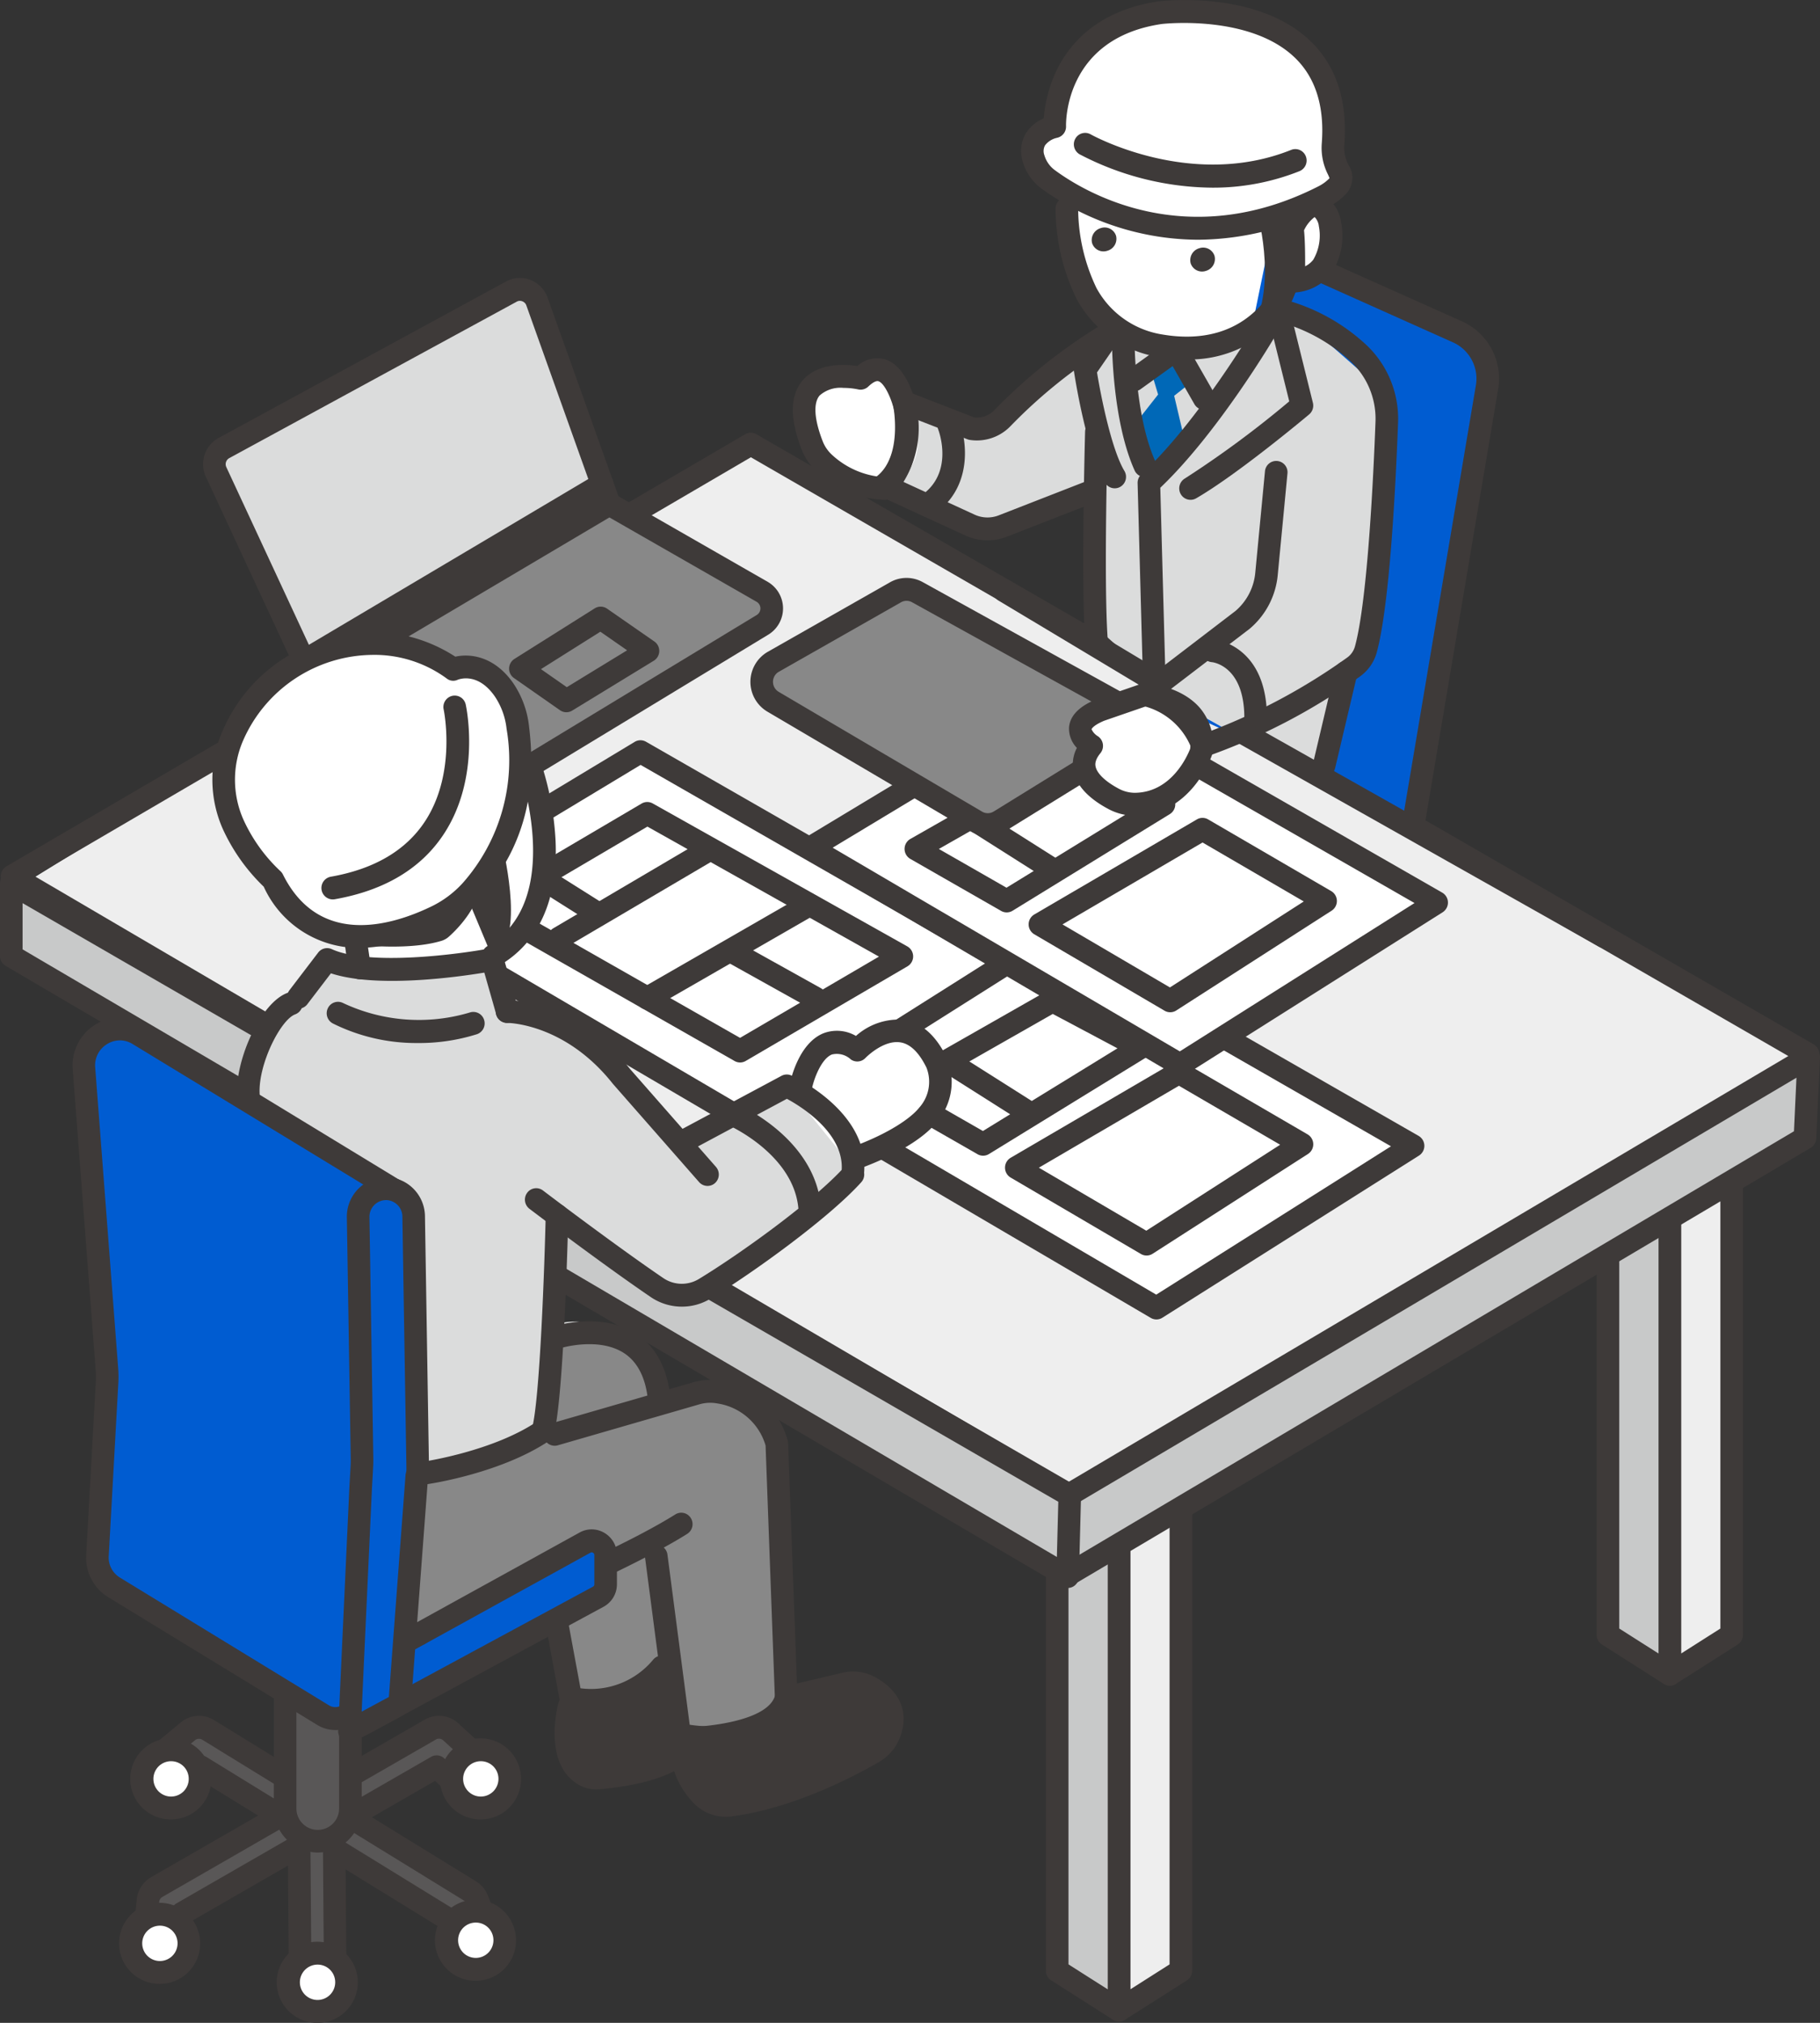 <svg xmlns="http://www.w3.org/2000/svg" width="180" height="200" viewBox="0 0 180 200">
  <rect x="0" y="0" width="180" height="200" fill="#333333" stroke="none"/>
  <g id="グループ_22724" data-name="グループ 22724" transform="translate(-288.553 -132.153)">
    <g id="グループ_22597" data-name="グループ 22597" transform="translate(288.553 132.153)">
      <path id="パス_4203" data-name="パス 4203" d="M880.064,151.326l2.649-1.076s.461-12.36,15.3-11.527c0,0,11.422-.339,12.247,12.753l1.238,3.462-3.972,3.285s1.738,12.5-8.617,13.825c0,0-8.618,1.217-11.81-3.3,0,0-3.144-7.024-2.27-10.917l-3.331-2.951A3.077,3.077,0,0,1,880.064,151.326Z" transform="translate(-778.366 -137.546)" fill="#fff"/>
      <g id="グループ_22560" data-name="グループ 22560" transform="translate(0 42.777)">
        <g id="グループ_22554" data-name="グループ 22554" transform="translate(109.556 96.463)">
          <path id="パス_4204" data-name="パス 4204" d="M932.707,942.866v54.368l6.117-3.891V938.874Z" transform="translate(-931.59 -937.743)" fill="#eee"/>
          <path id="パス_4205" data-name="パス 4205" d="M927.324,993a1.106,1.106,0,0,1-.54-.141,1.134,1.134,0,0,1-.576-.99V937.5a1.134,1.134,0,0,1,.512-.951l6.117-3.991a1.105,1.105,0,0,1,1.14-.042,1.133,1.133,0,0,1,.582.993v54.469a1.135,1.135,0,0,1-.523.958l-6.117,3.891A1.105,1.105,0,0,1,927.324,993Zm1.117-54.883v51.706l3.883-2.47V935.579Z" transform="translate(-926.207 -932.374)" fill="#3e3a39"/>
        </g>
        <g id="グループ_22555" data-name="グループ 22555" transform="translate(103.439 96.463)">
          <path id="パス_4206" data-name="パス 4206" d="M903.221,942.866v54.368l-6.117-3.891V938.874Z" transform="translate(-895.988 -937.743)" fill="#c8c9c9"/>
          <path id="パス_4207" data-name="パス 4207" d="M897.838,993a1.105,1.105,0,0,1-.594-.173l-6.117-3.891a1.135,1.135,0,0,1-.523-.958V933.505a1.133,1.133,0,0,1,.582-.993,1.1,1.1,0,0,1,1.139.042l6.117,3.991a1.135,1.135,0,0,1,.512.951v54.368a1.133,1.133,0,0,1-.576.99A1.1,1.1,0,0,1,897.838,993Zm-5-5.647,3.883,2.47V938.113l-3.883-2.534Z" transform="translate(-890.604 -932.374)" fill="#3e3a39"/>
        </g>
        <g id="グループ_22556" data-name="グループ 22556" transform="translate(164.031 63.263)">
          <path id="パス_4208" data-name="パス 4208" d="M1249.77,752.06v54.368l6.117-3.891V748.068Z" transform="translate(-1248.653 -746.937)" fill="#eee"/>
          <path id="パス_4209" data-name="パス 4209" d="M1244.387,802.19a1.1,1.1,0,0,1-.54-.141,1.133,1.133,0,0,1-.577-.99V746.691a1.134,1.134,0,0,1,.512-.951l6.117-3.991a1.105,1.105,0,0,1,1.139-.042,1.134,1.134,0,0,1,.582.993v54.469a1.135,1.135,0,0,1-.523.958l-6.117,3.891A1.105,1.105,0,0,1,1244.387,802.19Zm1.117-54.883v51.706l3.883-2.47v-51.77Z" transform="translate(-1243.27 -741.568)" fill="#3e3a39"/>
        </g>
        <g id="グループ_22557" data-name="グループ 22557" transform="translate(157.915 63.262)">
          <path id="パス_4210" data-name="パス 4210" d="M1220.285,752.06v54.368l-6.117-3.891V748.068Z" transform="translate(-1213.051 -746.937)" fill="#c8c9c9"/>
          <path id="パス_4211" data-name="パス 4211" d="M1214.9,802.19a1.106,1.106,0,0,1-.594-.173l-6.117-3.891a1.135,1.135,0,0,1-.523-.958V742.7a1.134,1.134,0,0,1,.582-.993,1.1,1.1,0,0,1,1.139.042l6.117,3.991a1.135,1.135,0,0,1,.512.951v54.369a1.133,1.133,0,0,1-.576.99A1.1,1.1,0,0,1,1214.9,802.19Zm-5-5.647,3.883,2.47V747.307l-3.883-2.534Z" transform="translate(-1207.668 -741.568)" fill="#3e3a39"/>
        </g>
        <path id="パス_4212" data-name="パス 4212" d="M302.632,423.909l103.237,60.639,73.159-43.75L374.463,379.622Z" transform="translate(-300.213 -379.339)" fill="#eee"/>
        <path id="パス_4213" data-name="パス 4213" d="M393.667,483.684a1.1,1.1,0,0,1-.559-.152l-103.531-60.7a1.138,1.138,0,0,1,0-1.958l73.06-42.722a1.1,1.1,0,0,1,1.111,0L468.308,438.47a1.139,1.139,0,0,1,.418,1.542,1.109,1.109,0,0,1-1.523.423l-104-60.006-70.832,41.42,101.859,59.725a1.139,1.139,0,0,1,.407,1.545A1.114,1.114,0,0,1,393.667,483.684Z" transform="translate(-288.941 -377.995)" fill="#3e3a39"/>
        <g id="グループ_22558" data-name="グループ 22558" transform="translate(104.172 60.62)">
          <path id="パス_4214" data-name="パス 4214" d="M901.37,784.254v-7.84l73.594-43.53-.37,7.985Z" transform="translate(-900.254 -731.753)" fill="#c8c9c9"/>
          <path id="パス_4215" data-name="パス 4215" d="M895.988,780.015a1.106,1.106,0,0,1-.556-.15,1.134,1.134,0,0,1-.561-.981v-7.84a1.134,1.134,0,0,1,.554-.977l73.594-43.53a1.1,1.1,0,0,1,1.142.009,1.134,1.134,0,0,1,.537,1.02l-.37,7.985a1.134,1.134,0,0,1-.552.923L896.552,779.86A1.107,1.107,0,0,1,895.988,780.015Zm1.117-8.321v5.218l71.02-42.078.245-5.293Z" transform="translate(-894.871 -726.383)" fill="#3e3a39"/>
        </g>
        <g id="グループ_22559" data-name="グループ 22559" transform="translate(0 43.439)">
          <path id="パス_4216" data-name="パス 4216" d="M295.054,634.14v7.17L399.53,702.666l.207-8.039Z" transform="translate(-293.937 -633.009)" fill="#c8c9c9"/>
          <path id="パス_4217" data-name="パス 4217" d="M394.146,698.427a1.1,1.1,0,0,1-.56-.153L289.11,636.919a1.134,1.134,0,0,1-.557-.978v-7.17a1.134,1.134,0,0,1,.556-.978,1.1,1.1,0,0,1,1.114,0l104.683,60.487a1.134,1.134,0,0,1,.563,1.012l-.207,8.039a1.134,1.134,0,0,1-.572.958A1.108,1.108,0,0,1,394.146,698.427ZM290.787,635.289l102.292,60.073.141-5.458L290.787,630.718Z" transform="translate(-288.553 -627.639)" fill="#3e3a39"/>
        </g>
      </g>
      <g id="グループ_22565" data-name="グループ 22565" transform="translate(76.698 91.317)">
        <g id="グループ_22561" data-name="グループ 22561">
          <path id="パス_4218" data-name="パス 4218" d="M741.46,678.885l36.559,21.445L803.4,684.3l-36.339-20.842Z" transform="translate(-740.344 -662.323)" fill="#fff"/>
          <path id="パス_4219" data-name="パス 4219" d="M772.636,696.092a1.106,1.106,0,0,1-.56-.152l-36.559-21.445a1.139,1.139,0,0,1-.011-1.951l25.6-15.43a1.105,1.105,0,0,1,1.122-.012l36.339,20.842a1.139,1.139,0,0,1,.041,1.944L773.227,695.92A1.1,1.1,0,0,1,772.636,696.092ZM738.283,673.5l34.332,20.139,23.218-14.667-34.14-19.582Z" transform="translate(-734.961 -656.954)" fill="#3e3a39"/>
        </g>
        <g id="グループ_22562" data-name="グループ 22562" transform="translate(10.434 6.511)">
          <path id="パス_4220" data-name="パス 4220" d="M802.19,709.9l15.854-9.03,8.687,4.618-15.558,9.557Z" transform="translate(-801.073 -699.74)" fill="#fff"/>
          <path id="パス_4221" data-name="パス 4221" d="M805.788,710.808a1.105,1.105,0,0,1-.55-.146l-8.983-5.145a1.138,1.138,0,0,1,0-1.97l15.854-9.03a1.1,1.1,0,0,1,1.067-.016l8.687,4.618a1.138,1.138,0,0,1,.06,1.968l-15.557,9.557A1.107,1.107,0,0,1,805.788,710.808Zm-6.709-6.273,6.689,3.832,13.308-8.175-6.4-3.4Z" transform="translate(-795.689 -694.371)" fill="#3e3a39"/>
        </g>
        <g id="グループ_22563" data-name="グループ 22563" transform="translate(16.444 12.81)">
          <path id="パス_4222" data-name="パス 4222" d="M839.372,737.643a1.1,1.1,0,0,1-.591-.172l-7.587-4.805a1.139,1.139,0,0,1-.355-1.559,1.108,1.108,0,0,1,1.539-.359l7.587,4.805a1.139,1.139,0,0,1,.355,1.558A1.113,1.113,0,0,1,839.372,737.643Z" transform="translate(-830.669 -730.575)" fill="#3e3a39"/>
        </g>
        <g id="グループ_22564" data-name="グループ 22564" transform="translate(22.704 13.598)">
          <path id="パス_4223" data-name="パス 4223" d="M873.605,751.006l16.081-9.4,12.172,7.088-15.371,9.87Z" transform="translate(-872.488 -740.472)" fill="#fff"/>
          <path id="パス_4224" data-name="パス 4224" d="M881.1,754.322a1.1,1.1,0,0,1-.56-.152l-12.882-7.554a1.138,1.138,0,0,1,0-1.958l16.081-9.4a1.1,1.1,0,0,1,1.115,0l12.172,7.087a1.138,1.138,0,0,1,.041,1.935l-15.371,9.87A1.1,1.1,0,0,1,881.1,754.322Zm-10.651-8.684,10.625,6.231,13.238-8.5-10.012-5.83Z" transform="translate(-867.105 -735.103)" fill="#3e3a39"/>
        </g>
      </g>
      <g id="グループ_22567" data-name="グループ 22567" transform="translate(36.625 73.19)">
        <g id="グループ_22566" data-name="グループ 22566">
          <path id="パス_4225" data-name="パス 4225" d="M508.224,574.71l36.559,21.445,25.381-16.033-36.339-20.843Z" transform="translate(-507.107 -558.149)" fill="#fff"/>
          <path id="パス_4226" data-name="パス 4226" d="M539.4,591.918a1.1,1.1,0,0,1-.56-.152L502.28,570.32a1.138,1.138,0,0,1-.011-1.951l25.6-15.43a1.106,1.106,0,0,1,1.121-.012l36.339,20.842a1.139,1.139,0,0,1,.041,1.944L539.99,591.746A1.106,1.106,0,0,1,539.4,591.918Zm-34.353-22.59,34.332,20.139L562.595,574.8l-34.141-19.582Z" transform="translate(-501.723 -552.78)" fill="#3e3a39"/>
        </g>
        <path id="パス_4227" data-name="パス 4227" d="M588.964,613.616a1.105,1.105,0,0,1-.548-.145l-24.944-14.214a1.138,1.138,0,0,1-.014-1.964l15.764-9.277a1.105,1.105,0,0,1,1.1-.011l25.18,14.135a1.138,1.138,0,0,1,.017,1.969l-16,9.356A1.1,1.1,0,0,1,588.964,613.616ZM566.27,598.254l22.687,12.929,13.739-8.034-22.9-12.854Z" transform="translate(-552.392 -581.758)" fill="#3e3a39"/>
        <path id="パス_4228" data-name="パス 4228" d="M655.772,652.419a1.114,1.114,0,0,1-.972-.572,1.139,1.139,0,0,1,.419-1.542l15.611-8.983a1.109,1.109,0,0,1,1.523.425,1.139,1.139,0,0,1-.419,1.542l-15.611,8.983A1.1,1.1,0,0,1,655.772,652.419Z" transform="translate(-628.379 -625.793)" fill="#3e3a39"/>
        <path id="パス_4229" data-name="パス 4229" d="M713.63,673.74a1.1,1.1,0,0,1-.537-.14l-8.063-4.491a1.139,1.139,0,0,1-.44-1.536,1.109,1.109,0,0,1,1.517-.446l8.063,4.492a1.138,1.138,0,0,1,.44,1.536A1.114,1.114,0,0,1,713.63,673.74Z" transform="translate(-669.62 -647.114)" fill="#3e3a39"/>
        <path id="パス_4230" data-name="パス 4230" d="M604.943,620.134a1.114,1.114,0,0,1-.967-.563,1.139,1.139,0,0,1,.4-1.546l14.628-8.61a1.11,1.11,0,0,1,1.527.41,1.139,1.139,0,0,1-.4,1.546l-14.628,8.61A1.1,1.1,0,0,1,604.943,620.134Z" transform="translate(-586.282 -599.434)" fill="#3e3a39"/>
        <path id="パス_4231" data-name="パス 4231" d="M600.115,630.128a1.1,1.1,0,0,1-.589-.171l-5.191-3.275a1.139,1.139,0,0,1-.357-1.558,1.108,1.108,0,0,1,1.538-.362l5.19,3.275a1.139,1.139,0,0,1,.357,1.558A1.113,1.113,0,0,1,600.115,630.128Z" transform="translate(-577.987 -612.096)" fill="#3e3a39"/>
      </g>
      <g id="グループ_22572" data-name="グループ 22572" transform="translate(79.03 67.264)">
        <g id="グループ_22568" data-name="グループ 22568">
          <path id="パス_4232" data-name="パス 4232" d="M755.033,540.651,791.591,562.1l25.381-16.033-36.339-20.843Z" transform="translate(-753.916 -524.09)" fill="#fff"/>
          <path id="パス_4233" data-name="パス 4233" d="M786.208,557.859a1.105,1.105,0,0,1-.56-.152L749.09,536.261a1.138,1.138,0,0,1-.011-1.951l25.6-15.43a1.106,1.106,0,0,1,1.122-.012l36.339,20.843a1.139,1.139,0,0,1,.041,1.944L786.8,557.687A1.107,1.107,0,0,1,786.208,557.859Zm-34.353-22.59,34.332,20.139L809.4,540.742l-34.14-19.582Z" transform="translate(-748.533 -518.721)" fill="#3e3a39"/>
        </g>
        <g id="グループ_22569" data-name="グループ 22569" transform="translate(10.434 6.51)">
          <path id="パス_4234" data-name="パス 4234" d="M815.762,571.667l15.854-9.03,8.686,4.618-15.557,9.557Z" transform="translate(-814.645 -561.506)" fill="#fff"/>
          <path id="パス_4235" data-name="パス 4235" d="M819.361,572.574a1.106,1.106,0,0,1-.55-.146l-8.983-5.145a1.138,1.138,0,0,1,0-1.97l15.854-9.03a1.1,1.1,0,0,1,1.067-.016l8.687,4.618a1.138,1.138,0,0,1,.06,1.968L819.94,572.41A1.1,1.1,0,0,1,819.361,572.574Zm-6.709-6.273,6.689,3.831,13.308-8.175-6.4-3.4Z" transform="translate(-809.261 -556.137)" fill="#3e3a39"/>
        </g>
        <g id="グループ_22570" data-name="グループ 22570" transform="translate(16.444 12.81)">
          <path id="パス_4236" data-name="パス 4236" d="M852.944,599.408a1.1,1.1,0,0,1-.591-.172l-7.587-4.805a1.139,1.139,0,0,1-.355-1.559,1.108,1.108,0,0,1,1.539-.359l7.587,4.805a1.139,1.139,0,0,1,.355,1.559A1.112,1.112,0,0,1,852.944,599.408Z" transform="translate(-844.241 -592.34)" fill="#3e3a39"/>
        </g>
        <g id="グループ_22571" data-name="グループ 22571" transform="translate(22.704 13.598)">
          <path id="パス_4237" data-name="パス 4237" d="M887.177,612.773l16.081-9.4,12.172,7.088-15.371,9.87Z" transform="translate(-886.061 -602.238)" fill="#fff"/>
          <path id="パス_4238" data-name="パス 4238" d="M894.676,616.089a1.106,1.106,0,0,1-.56-.152l-12.882-7.555a1.138,1.138,0,0,1,0-1.958l16.081-9.4a1.1,1.1,0,0,1,1.115,0l12.172,7.088a1.138,1.138,0,0,1,.041,1.936l-15.371,9.87A1.1,1.1,0,0,1,894.676,616.089Zm-10.651-8.684,10.625,6.231,13.238-8.5-10.012-5.83Z" transform="translate(-880.677 -596.87)" fill="#3e3a39"/>
        </g>
      </g>
      <g id="グループ_22573" data-name="グループ 22573" transform="translate(74.216 57.14)">
        <path id="パス_4239" data-name="パス 4239" d="M728.162,474.213l12.078-6.867a2.22,2.22,0,0,1,2.174-.013l20.225,11.184a2.287,2.287,0,0,1,.093,3.935l-12.188,7.528a2.22,2.22,0,0,1-2.3.024L728.133,478.16A2.287,2.287,0,0,1,728.162,474.213Z" transform="translate(-725.9 -465.921)" fill="#888"/>
        <path id="パス_4240" data-name="パス 4240" d="M743.992,486.061a3.326,3.326,0,0,1-1.689-.462l-20.115-11.844a3.426,3.426,0,0,1,.044-5.911h0l12.078-6.867a3.3,3.3,0,0,1,3.256-.02l20.225,11.184a3.426,3.426,0,0,1,.139,5.894l-12.188,7.528A3.328,3.328,0,0,1,743.992,486.061Zm-20.666-16.245a1.149,1.149,0,0,0-.015,1.983l20.115,11.844a1.113,1.113,0,0,0,1.154-.012l12.188-7.528a1.149,1.149,0,0,0-.047-1.977L736.5,462.943a1.109,1.109,0,0,0-1.092.006l-12.078,6.867Z" transform="translate(-720.516 -460.538)" fill="#3e3a39"/>
      </g>
      <g id="グループ_22576" data-name="グループ 22576" transform="translate(20.086 27.484)">
        <g id="グループ_22574" data-name="グループ 22574" transform="translate(9.533 21.238)">
          <path id="パス_4241" data-name="パス 4241" d="M486.914,445.873l25.217-15.283a1.9,1.9,0,0,0-.039-3.263l-15.117-8.666-29.527,17.5,17.615,9.753A1.843,1.843,0,0,0,486.914,445.873Z" transform="translate(-466.331 -417.53)" fill="#888"/>
          <path id="パス_4242" data-name="パス 4242" d="M480.573,441.9a2.95,2.95,0,0,1-1.429-.368l-17.615-9.754a1.138,1.138,0,0,1-.028-1.968l29.527-17.5a1.106,1.106,0,0,1,1.114-.008l15.117,8.666a3.038,3.038,0,0,1,.062,5.217L482.1,441.476h0A2.955,2.955,0,0,1,480.573,441.9Zm.958-1.4h0Zm-17.2-9.75,15.883,8.794a.742.742,0,0,0,.742-.015l25.216-15.283a.762.762,0,0,0-.015-1.308L491.6,414.6Z" transform="translate(-460.948 -412.162)" fill="#3e3a39"/>
        </g>
        <g id="グループ_22575" data-name="グループ 22575">
          <path id="パス_4243" data-name="パス 4243" d="M421.612,335.043l-9.477-20.387a1.825,1.825,0,0,1,.772-2.37l28.43-15.468a1.782,1.782,0,0,1,2.518.945l7.052,19.751Z" transform="translate(-410.847 -295.472)" fill="#dbdcdc"/>
          <path id="パス_4244" data-name="パス 4244" d="M416.227,330.809a1.1,1.1,0,0,1-.328-.05,1.121,1.121,0,0,1-.682-.6l-9.477-20.387a2.962,2.962,0,0,1,1.255-3.848l28.43-15.468a2.875,2.875,0,0,1,2.386-.167,2.926,2.926,0,0,1,1.7,1.7l.008.022,7.052,19.751a1.138,1.138,0,0,1-.482,1.358l-29.3,17.528A1.106,1.106,0,0,1,416.227,330.809Zm20.57-38.441a.657.657,0,0,0-.316.082l-28.43,15.468a.686.686,0,0,0-.291.891l8.954,19.263,27.442-16.419L437.425,292.8a.671.671,0,0,0-.391-.386A.684.684,0,0,0,436.8,292.368Z" transform="translate(-405.462 -290.107)" fill="#3e3a39"/>
        </g>
        <path id="パス_4245" data-name="パス 4245" d="M587.267,487.288a1.105,1.105,0,0,1-.634-.2l-4.549-3.179a1.139,1.139,0,0,1,.045-1.891l7.94-5a1.106,1.106,0,0,1,1.221.028l4.68,3.249a1.139,1.139,0,0,1-.055,1.9l-8.071,4.931A1.105,1.105,0,0,1,587.267,487.288Zm-2.513-4.261,2.553,1.784,5.968-3.646-2.647-1.838Z" transform="translate(-551.338 -444.353)" fill="#3e3a39"/>
        <path id="パス_4246" data-name="パス 4246" d="M459.662,420.322a1.113,1.113,0,0,1-.965-.56,1.139,1.139,0,0,1,.4-1.548l29.229-17.335a1.109,1.109,0,0,1,1.528.4,1.139,1.139,0,0,1-.4,1.548l-29.229,17.335A1.1,1.1,0,0,1,459.662,420.322Z" transform="translate(-449.424 -381.477)" fill="#3e3a39"/>
      </g>
      <g id="グループ_22580" data-name="グループ 22580" transform="translate(78.414 0)">
        <path id="パス_4247" data-name="パス 4247" d="M973.425,279.643l-9.088,44.239,23.773,11,7.255-43.348a6.747,6.747,0,0,0-5.858-6.029Z" transform="translate(-926.644 -253.979)" fill="#005cd1"/>
        <path id="パス_4248" data-name="パス 4248" d="M799.3,318.18l-2.015,8.2,8.533,3.924,11.732-3.213.689,13.281,8.926,7.921,13.392,7.431,1.773-10.406,2.874-2.749,1.518-25.455L837.7,309.2l-9.177,4.388-8.888-3.335-12.645,10.843Z" transform="translate(-788.291 -278.39)" fill="#dbdcdc"/>
        <path id="パス_4249" data-name="パス 4249" d="M968.5,325.853a1.114,1.114,0,0,1-.971-.57,1.139,1.139,0,0,1,.416-1.543,100.127,100.127,0,0,0,10.319-7.624l-1.956-7.881a1.132,1.132,0,0,1,.811-1.372,1.116,1.116,0,0,1,1.355.821l2.128,8.577a1.14,1.14,0,0,1-.37,1.146c-.286.24-7.054,5.912-11.18,8.3A1.1,1.1,0,0,1,968.5,325.853Z" transform="translate(-929.169 -276.435)" fill="#3e3a39"/>
        <path id="パス_4250" data-name="パス 4250" d="M910.741,333.019a1.113,1.113,0,0,1-.956-.545c-1.875-3.133-3.027-10.7-3.076-11.016a1.143,1.143,0,0,1,.189-.819l2.261-3.274a1.107,1.107,0,0,1,1.555-.279,1.14,1.14,0,0,1,.275,1.575l-2,2.9c.383,2.355,1.431,7.607,2.708,9.74a1.139,1.139,0,0,1-.376,1.553A1.1,1.1,0,0,1,910.741,333.019Z" transform="translate(-878.907 -284.739)" fill="#3e3a39"/>
        <path id="パス_4251" data-name="パス 4251" d="M1045.408,519.1a1.1,1.1,0,0,1-.261-.031,1.132,1.132,0,0,1-.827-1.363l2.173-9.2a1.117,1.117,0,0,1,1.346-.837,1.132,1.132,0,0,1,.827,1.363l-2.173,9.2A1.121,1.121,0,0,1,1045.408,519.1Z" transform="translate(-992.859 -442.298)" fill="#3e3a39"/>
        <g id="グループ_22577" data-name="グループ 22577" transform="translate(27.306 67.547)">
          <path id="パス_4252" data-name="パス 4252" d="M916.775,526.85s6.162.371,5.574,5.622c0,0-1.783,5.216-6.611,5.217a4.524,4.524,0,0,1-2.141-.578c-1.562-.844-4.118-2.717-2.077-5.2,0,0-3.051-1.935.846-3.545Z" transform="translate(-909.266 -525.719)" fill="#fff"/>
          <path id="パス_4253" data-name="パス 4253" d="M910.353,533.451a5.581,5.581,0,0,1-2.665-.711c-1.348-.728-3.026-1.966-3.366-3.728a3.494,3.494,0,0,1,.345-2.263,2.744,2.744,0,0,1-.776-2.044c.1-1.134.995-2.059,2.669-2.75l.061-.023,4.41-1.521a1.114,1.114,0,0,1,.426-.058c.144.009,3.546.238,5.438,2.517a5.591,5.591,0,0,1,1.18,4.362,1.155,1.155,0,0,1-.054.242c-.084.244-2.107,5.977-7.667,5.979Zm-2.979-9.39c-1.131.472-1.257.837-1.258.84a1.575,1.575,0,0,0,.619.69,1.146,1.146,0,0,1,.259,1.679c-.593.72-.507,1.162-.48,1.307.132.684.943,1.473,2.225,2.166a3.4,3.4,0,0,0,1.614.445h0c3.648,0,5.239-3.637,5.515-4.347a3.3,3.3,0,0,0-.677-2.511,5.981,5.981,0,0,0-3.669-1.7Z" transform="translate(-903.882 -520.35)" fill="#3e3a39"/>
        </g>
        <g id="グループ_22578" data-name="グループ 22578" transform="translate(0 35.418)">
          <path id="パス_4254" data-name="パス 4254" d="M761.47,346.171s-1.281-6.178-4.452-3.123c0,0-8.108-1.887-4.789,6.638a4.738,4.738,0,0,0,1.314,1.865,4.829,4.829,0,1,0,7.926-5.381Z" transform="translate(-750.318 -341.069)" fill="#fff"/>
          <path id="パス_4255" data-name="パス 4255" d="M753.957,349.7a10.316,10.316,0,0,1-6.506-2.657,5.884,5.884,0,0,1-1.628-2.311c-1.191-3.059-1.163-5.355.085-6.823,1.516-1.784,4.215-1.619,5.42-1.438a2.911,2.911,0,0,1,2.754-.653c2.148.677,2.96,4.018,3.11,4.733a10.211,10.211,0,0,1-2.347,8.8,1.111,1.111,0,0,1-.8.354Zm.075-1.131h0Zm-4.092-9.935a3.11,3.11,0,0,0-2.342.753c-.643.76-.535,2.364.3,4.516a3.615,3.615,0,0,0,1,1.42,8.358,8.358,0,0,0,4.618,2.1,7.845,7.845,0,0,0,1.5-6.351c0-.012-.006-.024-.008-.036-.272-1.3-.993-2.87-1.592-3.058-.309-.1-.8.332-1,.521a1.106,1.106,0,0,1-1.02.283A7.129,7.129,0,0,0,749.94,338.636Z" transform="translate(-744.95 -335.702)" fill="#3e3a39"/>
        </g>
        <path id="パス_4256" data-name="パス 4256" d="M975.219,275.173a1.182,1.182,0,0,1-1.505-.765,1.226,1.226,0,0,1,.866-1.479,1.182,1.182,0,0,1,1.5.765A1.226,1.226,0,0,1,975.219,275.173Z" transform="translate(-934.374 -248.388)" fill="#3e3a39"/>
        <path id="パス_4257" data-name="パス 4257" d="M918.471,263.736a1.182,1.182,0,0,1-1.5-.765,1.226,1.226,0,0,1,.866-1.479,1.182,1.182,0,0,1,1.505.765A1.226,1.226,0,0,1,918.471,263.736Z" transform="translate(-887.377 -238.94)" fill="#3e3a39"/>
        <path id="パス_4258" data-name="パス 4258" d="M909.1,260.319a16.172,16.172,0,0,1-2.685-.229,11.215,11.215,0,0,1-8.161-5.756,20.426,20.426,0,0,1-2.08-8.931,1.117,1.117,0,1,1,2.233.046h0a18.375,18.375,0,0,0,1.815,7.816,9,9,0,0,0,6.56,4.595c3.188.539,7.613.28,10.589-4.019a2.676,2.676,0,0,0,.288-.559c.085-.219.188-.451.307-.718a16.672,16.672,0,0,0,1.4-4.59,1.117,1.117,0,1,1,2.207.346A18.721,18.721,0,0,1,920,253.491c-.107.241-.2.449-.264.616a4.945,4.945,0,0,1-.54,1.032A11.768,11.768,0,0,1,909.1,260.319Z" transform="translate(-870.191 -224.782)" fill="#3e3a39"/>
        <path id="パス_4259" data-name="パス 4259" d="M893.86,155.857a26.655,26.655,0,0,1-15.4-5,5.082,5.082,0,0,1-1.951-2.777,3.452,3.452,0,0,1,.338-2.765,3.886,3.886,0,0,1,1.758-1.464,13.394,13.394,0,0,1,1.258-4.715c1.268-2.635,4.052-5.962,10.107-6.85l.026,0c.4-.049,9.779-1.131,15.022,3.967,2.538,2.467,3.652,5.921,3.311,10.264a3.608,3.608,0,0,0,.417,1.948,2.325,2.325,0,0,1-.23,2.839,6.318,6.318,0,0,1-1.733,1.294A28.229,28.229,0,0,1,893.86,155.857Zm-3.586-21.331c-9.612,1.419-9.475,9.754-9.465,10.108a1.132,1.132,0,0,1-.9,1.147,2.043,2.043,0,0,0-1.175.739,1.172,1.172,0,0,0-.067.983,2.821,2.821,0,0,0,1.1,1.52c2.793,2.049,12.924,8.214,26.009,1.549a4.1,4.1,0,0,0,1.092-.8c-.038-.1-.1-.253-.158-.372a5.827,5.827,0,0,1-.61-3.063h0c.285-3.631-.6-6.474-2.626-8.448C899.075,133.6,890.629,134.485,890.273,134.526ZM906.9,149.863h0Z" transform="translate(-853.79 -132.153)" fill="#3e3a39"/>
        <path id="パス_4260" data-name="パス 4260" d="M1006.4,248.109s2.285,8.031-1.259,12.521c0,0,6.642-5.111,5.809-13.758Z" transform="translate(-960.437 -226.911)" fill="#3e3a39"/>
        <path id="パス_4261" data-name="パス 4261" d="M920.384,213.068a28.762,28.762,0,0,1-13.119-3.3,1.139,1.139,0,0,1-.424-1.541,1.109,1.109,0,0,1,1.52-.43h0c.1.056,9.9,5.515,19.829,1.536a1.112,1.112,0,0,1,1.449.635,1.136,1.136,0,0,1-.627,1.468A23.056,23.056,0,0,1,920.384,213.068Z" transform="translate(-878.906 -194.513)" fill="#3e3a39"/>
        <g id="グループ_22579" data-name="グループ 22579" transform="translate(48.289 19.197)">
          <path id="パス_4262" data-name="パス 4262" d="M1032.508,251.221s1.518-3.367,3.039-1.852a2.6,2.6,0,0,1,.683,1.493c.223,1.564.3,5.154-3.6,5.581A46.263,46.263,0,0,0,1032.508,251.221Z" transform="translate(-1031.391 -247.846)" fill="#fff"/>
          <path id="パス_4263" data-name="パス 4263" d="M1027.242,252.208a1.109,1.109,0,0,1-.757-.3,1.136,1.136,0,0,1-.359-.862,43.277,43.277,0,0,0-.106-5.019,1.142,1.142,0,0,1,.088-.641c.193-.426,1.232-2.568,2.839-2.869a2.218,2.218,0,0,1,2,.68,3.706,3.706,0,0,1,1.006,2.138,6.841,6.841,0,0,1-.994,5.006,5,5,0,0,1-3.595,1.862A1.108,1.108,0,0,1,1027.242,252.208Zm1.032-6.154c.1.976.114,2.452.108,3.559a2.285,2.285,0,0,0,.811-.66,4.76,4.76,0,0,0,.548-3.3,1.523,1.523,0,0,0-.361-.848.557.557,0,0,0-.064-.056A3.445,3.445,0,0,0,1028.274,246.054Z" transform="translate(-1026.007 -242.48)" fill="#3e3a39"/>
        </g>
        <path id="パス_4264" data-name="パス 4264" d="M947.913,347.44a1.1,1.1,0,0,1-.525-.133,1.127,1.127,0,0,1-.546-.677,6.883,6.883,0,0,0-4.914-4.29,1.124,1.124,0,0,1-.82-.872,1.138,1.138,0,0,1,.422-1.126l9.626-7.363a5.653,5.653,0,0,0,1.966-3.787l.959-10.024a1.117,1.117,0,1,1,2.223.218l-.96,10.024a7.912,7.912,0,0,1-2.778,5.323l-.042.034L944.5,340.9a9.155,9.155,0,0,1,4.031,4.009,59.866,59.866,0,0,0,13.669-7.32,2.025,2.025,0,0,0,.789-1.14c1.25-4.623,1.831-17.044,2.022-22.17a7.757,7.757,0,0,0-2.543-6.062,17.074,17.074,0,0,0-7.013-3.838,1.131,1.131,0,0,1-.861-1.341,1.117,1.117,0,0,1,1.324-.872,19.182,19.182,0,0,1,8.037,4.364,10.025,10.025,0,0,1,3.288,7.835c-.242,6.464-.836,18.007-2.1,22.682a4.32,4.32,0,0,1-1.663,2.4,60.5,60.5,0,0,1-15.236,7.943A1.1,1.1,0,0,1,947.913,347.44Z" transform="translate(-907.388 -272.566)" fill="#3e3a39"/>
        <path id="パス_4265" data-name="パス 4265" d="M985.543,505h-.053a1.126,1.126,0,0,1-1.064-1.182c.265-5.8-3.152-6.133-3.186-6.136a1.131,1.131,0,0,1,.169-2.256c.056,0,5.613.523,5.249,8.5A1.123,1.123,0,0,1,985.543,505Z" transform="translate(-939.788 -432.212)" fill="#3e3a39"/>
        <path id="パス_4266" data-name="パス 4266" d="M913.4,393.87a1.123,1.123,0,0,1-1.113-1.051c-.4-5.7-.019-20.047,0-20.655a1.124,1.124,0,0,1,1.116-1.1h.031a1.125,1.125,0,0,1,1.085,1.162c0,.148-.4,14.842,0,20.432a1.127,1.127,0,0,1-1.035,1.208C913.45,393.869,913.424,393.87,913.4,393.87Z" transform="translate(-883.383 -329.494)" fill="#3e3a39"/>
        <path id="パス_4267" data-name="パス 4267" d="M810.818,328.288a4.615,4.615,0,0,1-.693-.053,1.1,1.1,0,0,1-.234-.062l-6.663-2.587a1.136,1.136,0,0,1-.643-1.461,1.113,1.113,0,0,1,1.443-.651l6.538,2.539a2.406,2.406,0,0,0,2.006-.745,53.53,53.53,0,0,1,10.287-8.245,1.11,1.11,0,0,1,1.516.448,1.139,1.139,0,0,1-.443,1.535,50.749,50.749,0,0,0-9.742,7.82A4.627,4.627,0,0,1,810.818,328.288Z" transform="translate(-792.621 -284.739)" fill="#3e3a39"/>
        <path id="パス_4268" data-name="パス 4268" d="M802.167,369.095a5.266,5.266,0,0,1-2.2-.478l-8.533-3.924a1.138,1.138,0,0,1-.223-1.923c2.615-2.057,1.621-7.013,1.61-7.062a1.131,1.131,0,0,1,.85-1.348,1.118,1.118,0,0,1,1.331.861c.049.226,1.032,4.914-1.216,8.07l7.1,3.267a3.059,3.059,0,0,0,2.376.071l8.493-3.31a1.113,1.113,0,0,1,1.443.649,1.135,1.135,0,0,1-.641,1.462l-8.493,3.31A5.249,5.249,0,0,1,802.167,369.095Z" transform="translate(-782.908 -315.673)" fill="#3e3a39"/>
        <path id="パス_4269" data-name="パス 4269" d="M816.815,377.392a1.112,1.112,0,0,1-.93-.5,1.14,1.14,0,0,1,.309-1.569c3.337-2.255,1.787-6.4,1.719-6.573a1.138,1.138,0,0,1,.629-1.466,1.111,1.111,0,0,1,1.447.631c.815,2.066,1.329,6.665-2.555,9.29A1.1,1.1,0,0,1,816.815,377.392Z" transform="translate(-803.542 -326.302)" fill="#3e3a39"/>
        <path id="パス_4270" data-name="パス 4270" d="M1053.513,336.732a1.1,1.1,0,0,1-.189-.016,1.13,1.13,0,0,1-.913-1.305l7.267-43.1a3.934,3.934,0,0,0-2.253-4.264l-13.349-5.975a1.137,1.137,0,0,1-.57-1.492,1.111,1.111,0,0,1,1.473-.577l13.349,5.975a6.2,6.2,0,0,1,3.552,6.716l-7.266,43.1A1.121,1.121,0,0,1,1053.513,336.732Z" transform="translate(-992.13 -254.194)" fill="#3e3a39"/>
        <path id="パス_4271" data-name="パス 4271" d="M943.016,335.768l.734,2.458-2.374,3.022,1.641,4.79,3.3-3.546-.976-4.14,1.623-1.286-1.623-2.653Z" transform="translate(-907.627 -299.219)" fill="#0068b7"/>
        <path id="パス_4272" data-name="パス 4272" d="M931.915,334.024a1.116,1.116,0,0,1-1.017-.662c-2.21-4.906-2.235-12.473-2.235-12.792a1.124,1.124,0,0,1,1.116-1.131h0a1.124,1.124,0,0,1,1.117,1.131c0,.074.027,7.4,2.034,11.854a1.137,1.137,0,0,1-.553,1.5A1.1,1.1,0,0,1,931.915,334.024Z" transform="translate(-897.099 -286.851)" fill="#3e3a39"/>
        <path id="パス_4273" data-name="パス 4273" d="M945.026,349.011a1.123,1.123,0,0,1-1.116-1.1l-.508-18.654a1.137,1.137,0,0,1,.365-.868c5.592-5.146,11.3-14.8,11.36-14.894a1.109,1.109,0,0,1,1.531-.392,1.14,1.14,0,0,1,.388,1.551c-.235.4-5.692,9.623-11.4,15.055l.494,18.141a1.125,1.125,0,0,1-1.086,1.162Z" transform="translate(-909.306 -281.485)" fill="#3e3a39"/>
        <path id="パス_4274" data-name="パス 4274" d="M963.366,332a1.113,1.113,0,0,1-.967-.564l-2.69-4.695a1.139,1.139,0,0,1,.406-1.546,1.109,1.109,0,0,1,1.526.411l2.69,4.695a1.139,1.139,0,0,1-.406,1.546A1.1,1.1,0,0,1,963.366,332Z" transform="translate(-922.686 -291.478)" fill="#3e3a39"/>
        <path id="パス_4275" data-name="パス 4275" d="M935.992,332.535a1.111,1.111,0,0,1-.911-.476,1.14,1.14,0,0,1,.264-1.577l3.281-2.361a1.107,1.107,0,0,1,1.557.267,1.14,1.14,0,0,1-.264,1.577l-3.281,2.36A1.1,1.1,0,0,1,935.992,332.535Z" transform="translate(-902.243 -293.849)" fill="#3e3a39"/>
      </g>
      <g id="グループ_22596" data-name="グループ 22596" transform="translate(7.177 62.489)">
        <path id="パス_4276" data-name="パス 4276" d="M403.694,702.574l5.984-17.87,3.048-2.94,3.064-3.736,16.817-.621,1.462,5.129,8.981,3.964,8.682,8.752,9.992-5.351s7.905,2.945,6.547,8.753L453.016,710.6l-2.767-.153L438.485,702.3l.244,11.175s7.742-2.486,10.39,7.491l5.95-.78,4.939,3.346,2.372,26.692-9.473,4.756-10.515-2.532L439,743.071l-16,4.008-7.613-11.412Z" transform="translate(-391.089 -645.022)" fill="#dbdcdc"/>
        <path id="パス_4277" data-name="パス 4277" d="M480.1,568.691l1.745,6.99s16.072,4.338,18.873-9.2c0,0,2.593-16.821-7.832-13.089l-10.657,1.6Z" transform="translate(-454.371 -542.142)" fill="#fff"/>
        <path id="パス_4278" data-name="パス 4278" d="M740.706,724.789l6.223,7.681s10.809-2.555,8.117-10.595c0,0-2.326-4.565-7.368-.635,0,0-3.026-3.4-7.127,4.368Z" transform="translate(-670.07 -679.909)" fill="#fff"/>
        <path id="パス_4279" data-name="パス 4279" d="M507.312,903.569l11.533-4.586,1.191-8.186,6.706-1.35,4.31,4.58.243,2.875,6.864-1.257,3.781,3.034,2.035,33.083-19.651-4.167-4.665-10.643-15.023,6.174-2.011-13.1Z" transform="translate(-473.021 -820.166)" fill="#888"/>
        <g id="グループ_22589" data-name="グループ 22589" transform="translate(4.7 90.411)">
          <g id="グループ_22587" data-name="グループ 22587">
            <g id="グループ_22581" data-name="グループ 22581" transform="translate(1.106)">
              <path id="パス_4280" data-name="パス 4280" d="M405.249,1054.924l-1.522-3.767a1.75,1.75,0,0,0-.705-.837l-11.92-7.331,8.6-4.95,2.724,2.5a1.72,1.72,0,0,0,2.451-.124,1.773,1.773,0,0,0-.122-2.483l-3.655-3.349a1.719,1.719,0,0,0-2.022-.225l-9.556,5.5-.162-20.727a1.747,1.747,0,0,0-1.735-1.744h-.014a1.747,1.747,0,0,0-1.722,1.772l.162,20.731-8.949-5.5a1.718,1.718,0,0,0-2,.142l-3.225,2.675a1.774,1.774,0,0,0-.243,2.474,1.721,1.721,0,0,0,2.443.246l2.275-1.886,7.9,4.857-12.23,7.038a1.759,1.759,0,0,0-.868,1.342l-.525,5.009a1.753,1.753,0,0,0,1.543,1.934,1.732,1.732,0,0,0,1.91-1.562l.431-4.112,11.59-6.67.108,13.813a1.746,1.746,0,0,0,1.735,1.744h.014a1.747,1.747,0,0,0,1.722-1.772l-.106-13.49,11.157,6.862,1.305,3.231a1.736,1.736,0,0,0,1.607,1.093,1.712,1.712,0,0,0,.657-.131A1.765,1.765,0,0,0,405.249,1054.924Z" transform="translate(-369.5 -1016.25)" fill="#595757"/>
              <path id="パス_4281" data-name="パス 4281" d="M382.561,1057.187a2.878,2.878,0,0,1-2.852-2.866l-.093-11.886-9.439,5.432-.371,3.535a2.853,2.853,0,1,1-5.673-.61l.525-5.009a2.9,2.9,0,0,1,1.427-2.206l10.578-6.087-5.6-3.443-1.663,1.379a2.832,2.832,0,0,1-4.015-.405,2.915,2.915,0,0,1,.4-4.065l3.225-2.675a2.828,2.828,0,0,1,3.289-.234l7.236,4.451-.147-18.7a2.889,2.889,0,0,1,.82-2.05,2.817,2.817,0,0,1,2.011-.862h.023a2.878,2.878,0,0,1,2.852,2.866l.147,18.8,7.9-4.548a2.819,2.819,0,0,1,3.323.37l3.655,3.349a2.915,2.915,0,0,1,.2,4.081,2.83,2.83,0,0,1-4.029.2l-2.125-1.947-6.248,3.6,10.295,6.332a2.9,2.9,0,0,1,1.159,1.375l1.522,3.768a2.9,2.9,0,0,1-.009,2.211,2.851,2.851,0,0,1-1.551,1.557,2.809,2.809,0,0,1-1.079.215,2.843,2.843,0,0,1-2.641-1.8l-1.166-2.886-9.13-5.615.09,11.461a2.888,2.888,0,0,1-.82,2.049,2.817,2.817,0,0,1-2.011.862Zm-1.844-17.818a1.105,1.105,0,0,1,.558.151,1.133,1.133,0,0,1,.559.971l.108,13.812a.625.625,0,0,0,.619.622.615.615,0,0,0,.442-.187.626.626,0,0,0,.178-.445l-.106-13.49a1.133,1.133,0,0,1,.565-.993,1.1,1.1,0,0,1,1.131.017l11.157,6.862a1.124,1.124,0,0,1,.454.538l1.305,3.231a.617.617,0,0,0,.573.39.611.611,0,0,0,.234-.047.62.62,0,0,0,.337-.338.631.631,0,0,0,0-.48h0l-1.522-3.767a.62.62,0,0,0-.251-.3l-11.92-7.332a1.138,1.138,0,0,1,.028-1.95l8.6-4.95a1.106,1.106,0,0,1,1.3.145l2.724,2.5a.614.614,0,0,0,.874-.044.632.632,0,0,0-.043-.885l-3.655-3.349a.611.611,0,0,0-.721-.08l-9.556,5.5a1.106,1.106,0,0,1-1.11,0,1.134,1.134,0,0,1-.559-.971l-.163-20.727a.624.624,0,0,0-.618-.622.615.615,0,0,0-.442.187.627.627,0,0,0-.178.445l.162,20.73a1.134,1.134,0,0,1-.565.993,1.105,1.105,0,0,1-1.131-.017l-8.949-5.5a.613.613,0,0,0-.714.051L367.2,1032.7a.633.633,0,0,0-.087.882.614.614,0,0,0,.871.088l2.275-1.886a1.106,1.106,0,0,1,1.287-.091l7.9,4.857a1.138,1.138,0,0,1-.028,1.95l-12.23,7.038a.628.628,0,0,0-.309.479l-.525,5.009a.625.625,0,0,0,.55.69.538.538,0,0,0,.067,0,.619.619,0,0,0,.613-.561l.431-4.112a1.133,1.133,0,0,1,.559-.864l11.59-6.67A1.106,1.106,0,0,1,380.717,1039.368Z" transform="translate(-364.117 -1010.882)" fill="#3e3a39"/>
            </g>
            <g id="グループ_22582" data-name="グループ 22582" transform="translate(1.106 18.972)">
              <ellipse id="楕円形_31" data-name="楕円形 31" cx="2.842" cy="2.878" rx="2.842" ry="2.878" transform="translate(1.117 1.131)" fill="#fff"/>
              <path id="パス_4282" data-name="パス 4282" d="M368.075,1127.932a4.009,4.009,0,1,1,3.958-4.009A3.988,3.988,0,0,1,368.075,1127.932Zm0-5.755a1.747,1.747,0,1,0,1.725,1.747A1.738,1.738,0,0,0,368.075,1122.177Z" transform="translate(-364.117 -1119.915)" fill="#3e3a39"/>
            </g>
            <g id="グループ_22583" data-name="グループ 22583" transform="translate(31.738 18.972)">
              <ellipse id="楕円形_32" data-name="楕円形 32" cx="2.842" cy="2.878" rx="2.842" ry="2.878" transform="translate(1.117 1.131)" fill="#fff"/>
              <path id="パス_4283" data-name="パス 4283" d="M546.365,1127.932a4.009,4.009,0,1,1,3.958-4.009A3.988,3.988,0,0,1,546.365,1127.932Zm0-5.755a1.747,1.747,0,1,0,1.725,1.747A1.738,1.738,0,0,0,546.365,1122.177Z" transform="translate(-542.407 -1119.915)" fill="#3e3a39"/>
            </g>
            <g id="グループ_22584" data-name="グループ 22584" transform="translate(15.592 39.082)">
              <ellipse id="楕円形_33" data-name="楕円形 33" cx="2.842" cy="2.878" rx="2.842" ry="2.878" transform="translate(1.117 1.131)" fill="#fff"/>
              <path id="パス_4284" data-name="パス 4284" d="M452.389,1243.505a4.009,4.009,0,1,1,3.959-4.009A3.988,3.988,0,0,1,452.389,1243.505Zm0-5.755a1.747,1.747,0,1,0,1.725,1.746A1.738,1.738,0,0,0,452.389,1237.75Z" transform="translate(-448.431 -1235.488)" fill="#3e3a39"/>
            </g>
            <g id="グループ_22585" data-name="グループ 22585" transform="translate(0 35.232)">
              <ellipse id="楕円形_34" data-name="楕円形 34" cx="2.842" cy="2.878" rx="2.842" ry="2.878" transform="translate(1.117 1.131)" fill="#fff"/>
              <path id="パス_4285" data-name="パス 4285" d="M361.638,1221.38a4.009,4.009,0,1,1,3.958-4.009A3.988,3.988,0,0,1,361.638,1221.38Zm0-5.756a1.747,1.747,0,1,0,1.725,1.747A1.738,1.738,0,0,0,361.638,1215.624Z" transform="translate(-357.68 -1213.362)" fill="#3e3a39"/>
            </g>
            <g id="グループ_22586" data-name="グループ 22586" transform="translate(31.241 34.925)">
              <ellipse id="楕円形_35" data-name="楕円形 35" cx="2.842" cy="2.878" rx="2.842" ry="2.878" transform="translate(1.117 1.131)" fill="#fff"/>
              <path id="パス_4286" data-name="パス 4286" d="M543.471,1219.614a4.009,4.009,0,1,1,3.958-4.009A3.988,3.988,0,0,1,543.471,1219.614Zm0-5.756a1.747,1.747,0,1,0,1.725,1.747A1.738,1.738,0,0,0,543.471,1213.858Z" transform="translate(-539.513 -1211.596)" fill="#3e3a39"/>
            </g>
          </g>
          <g id="グループ_22588" data-name="グループ 22588" transform="translate(15.205 10.197)">
            <path id="パス_4287" data-name="パス 4287" d="M455.908,1093.789h0a3.249,3.249,0,0,1-3.228-3.27v-11.267a3.249,3.249,0,0,1,3.228-3.27h0a3.249,3.249,0,0,1,3.228,3.27v11.267A3.249,3.249,0,0,1,455.908,1093.789Z" transform="translate(-451.562 -1074.852)" fill="#595757"/>
            <path id="パス_4288" data-name="パス 4288" d="M450.524,1089.551a4.378,4.378,0,0,1-4.345-4.4v-11.267a4.346,4.346,0,1,1,8.691,0v11.267A4.378,4.378,0,0,1,450.524,1089.551Zm0-17.806a2.128,2.128,0,0,0-2.112,2.139v11.267a2.112,2.112,0,1,0,4.223,0v-11.267A2.128,2.128,0,0,0,450.524,1071.745Z" transform="translate(-446.179 -1069.483)" fill="#3e3a39"/>
          </g>
        </g>
        <g id="グループ_22590" data-name="グループ 22590" transform="translate(13.83)">
          <path id="パス_4289" data-name="パス 4289" d="M445.052,502.374a8.221,8.221,0,0,1,1.345,3.7c.4,3.35.9,9.956-4.581,16.092a11.34,11.34,0,0,1-3.573,2.661c-3.826,1.833-11.989,4.474-16.074-3.718a17.209,17.209,0,0,1-3.938-5.489c-2.842-6.229,1.135-13.856,8.189-16.733a13.945,13.945,0,0,1,13.6,1.427S442.795,499.1,445.052,502.374Z" transform="translate(-416.192 -496.635)" fill="#fff"/>
          <path id="パス_4290" data-name="パス 4290" d="M425.439,522.521q-.276,0-.553-.012a10.306,10.306,0,0,1-8.983-6.044,18.664,18.664,0,0,1-4.054-5.719,12.013,12.013,0,0,1-.121-9.436,15.982,15.982,0,0,1,8.906-8.821,15.154,15.154,0,0,1,14.215,1.233c1.444-.326,3.87-.072,5.751,2.654a9.406,9.406,0,0,1,1.538,4.214c.523,4.367.589,10.88-4.861,16.986a12.4,12.4,0,0,1-3.924,2.925A19.03,19.03,0,0,1,425.439,522.521Zm1.284-28.977a14.109,14.109,0,0,0-12.918,8.6,9.748,9.748,0,0,0,.072,7.654,16.1,16.1,0,0,0,3.644,5.1,1.126,1.126,0,0,1,.277.355c3.571,7.163,10.68,5.083,14.6,3.206a10.175,10.175,0,0,0,3.222-2.4,18.33,18.33,0,0,0,4.3-15.2,7.118,7.118,0,0,0-1.152-3.191h0c-1.651-2.394-3.484-1.743-3.688-1.662a1.033,1.033,0,0,1-1.093-.135A12.074,12.074,0,0,0,426.723,493.543Z" transform="translate(-410.825 -491.284)" fill="#3e3a39"/>
        </g>
        <path id="パス_4291" data-name="パス 4291" d="M474.72,547.545a1.132,1.132,0,0,1-.189-2.246c4.27-.75,7.395-2.578,9.288-5.434,3.188-4.808,1.884-11.039,1.871-11.1a1.132,1.132,0,0,1,.849-1.348,1.116,1.116,0,0,1,1.332.857c.064.292,1.532,7.21-2.185,12.835-2.246,3.4-5.871,5.559-10.773,6.42A1.115,1.115,0,0,1,474.72,547.545Z" transform="translate(-448.988 -521.107)" fill="#3e3a39"/>
        <path id="パス_4292" data-name="パス 4292" d="M475.575,678.3a1.119,1.119,0,0,1-1.072-.818l-1.185-4.156c-2.8.459-10.693,1.548-15.171.07l-2.336,3.058a1.107,1.107,0,0,1-1.567.2,1.14,1.14,0,0,1-.2-1.587l2.843-3.723a1.108,1.108,0,0,1,1.344-.339c3.671,1.683,12.561.512,15.676-.081a1.115,1.115,0,0,1,1.279.8l1.462,5.129a1.133,1.133,0,0,1-.763,1.4A1.1,1.1,0,0,1,475.575,678.3Z" transform="translate(-432.595 -639.652)" fill="#3e3a39"/>
        <path id="パス_4293" data-name="パス 4293" d="M485.6,705.482a18.518,18.518,0,0,1-8.36-1.932,1.138,1.138,0,0,1-.5-1.516,1.11,1.11,0,0,1,1.5-.51,17.61,17.61,0,0,0,12.521.942,1.113,1.113,0,0,1,1.42.7,1.133,1.133,0,0,1-.685,1.438A19.069,19.069,0,0,1,485.6,705.482Z" transform="translate(-451.489 -664.844)" fill="#3e3a39"/>
        <path id="パス_4294" data-name="パス 4294" d="M488.037,663.667a1.122,1.122,0,0,1-1.1-.966l-.436-2.988a1.117,1.117,0,1,1,2.21-.331l.436,2.988a1.122,1.122,0,0,1-1.106,1.3Z" transform="translate(-459.656 -629.336)" fill="#3e3a39"/>
        <path id="パス_4295" data-name="パス 4295" d="M497.243,637.8s4.724.526,7.832-.434a1.965,1.965,0,0,0,.729-.424c.874-.784,3.115-3.052,3.2-5.755A19.078,19.078,0,0,1,497.243,637.8Z" transform="translate(-468.565 -606.841)" fill="#3e3a39"/>
        <path id="パス_4296" data-name="パス 4296" d="M560.545,614.871s2.4,10.088-1.319,10.088l-2.354-5.629Z" transform="translate(-517.949 -593.367)" fill="#3e3a39"/>
        <path id="パス_4297" data-name="パス 4297" d="M594.937,718.764a1.108,1.108,0,0,1-.835-.379l-8.5-9.684-.036-.043c-4.674-5.9-10.216-6.01-10.449-6.012a1.131,1.131,0,0,1,0-2.262c.275,0,6.8.078,12.169,6.835l8.483,9.663a1.141,1.141,0,0,1-.093,1.6A1.1,1.1,0,0,1,594.937,718.764Z" transform="translate(-532.138 -663.999)" fill="#3e3a39"/>
        <path id="パス_4298" data-name="パス 4298" d="M606.259,807.217a5.47,5.47,0,0,1-3.078-.946c-4.831-3.286-11.925-8.675-12-8.729a1.14,1.14,0,0,1-.223-1.583,1.107,1.107,0,0,1,1.563-.226c.071.054,7.119,5.407,11.9,8.66a3.247,3.247,0,0,0,3.5.1c4.08-2.474,11.365-7.709,14.428-11.105a1.107,1.107,0,0,1,1.578-.072,1.141,1.141,0,0,1,.071,1.6c-3.207,3.556-10.732,8.975-14.93,11.521A5.428,5.428,0,0,1,606.259,807.217Z" transform="translate(-545.996 -740.516)" fill="#3e3a39"/>
        <path id="パス_4299" data-name="パス 4299" d="M694.453,753.333l-.067,0a1.126,1.126,0,0,1-1.049-1.2c.212-3.652-3.983-6.244-5.42-7.021l-9.482,5.078a1.109,1.109,0,0,1-1.509-.471,1.138,1.138,0,0,1,.465-1.528l9.992-5.351a1.1,1.1,0,0,1,.982-.031c.308.141,7.547,3.522,7.2,9.458A1.123,1.123,0,0,1,694.453,753.333Z" transform="translate(-617.269 -698.961)" fill="#3e3a39"/>
        <path id="パス_4300" data-name="パス 4300" d="M712.876,770.478a1.122,1.122,0,0,1-1.11-1.015c-.54-5.281-6.8-8.092-6.862-8.12a1.137,1.137,0,0,1-.581-1.487,1.111,1.111,0,0,1,1.466-.59c.307.134,7.523,3.353,8.2,9.964a1.128,1.128,0,0,1-1,1.241A1.083,1.083,0,0,1,712.876,770.478Z" transform="translate(-639.991 -712.56)" fill="#3e3a39"/>
        <path id="パス_4301" data-name="パス 4301" d="M749.662,726.135a1.118,1.118,0,0,1-1.05-.747,1.135,1.135,0,0,1,.671-1.448c3.706-1.356,5.866-2.9,6.652-3.9a3.827,3.827,0,0,0,.713-3.948c-.741-1.51-1.611-2.352-2.585-2.5-1.7-.261-3.433,1.523-3.451,1.541a1.106,1.106,0,0,1-1.443.149,2.037,2.037,0,0,0-1.879-.49c-1.057.43-1.778,2.433-1.961,3.336a1.117,1.117,0,0,1-1.319.88,1.131,1.131,0,0,1-.869-1.336c.082-.4.874-3.987,3.317-4.98a3.74,3.74,0,0,1,3.215.264,6.337,6.337,0,0,1,4.724-1.6c1.736.267,3.166,1.522,4.25,3.731a6.1,6.1,0,0,1-.968,6.367c-1.283,1.625-4.067,3.307-7.637,4.614A1.1,1.1,0,0,1,749.662,726.135Z" transform="translate(-672.195 -673.021)" fill="#3e3a39"/>
        <path id="パス_4302" data-name="パス 4302" d="M595.732,839.832a1.1,1.1,0,0,1-.3-.041,1.133,1.133,0,0,1-.782-1.39c.779-2.88,1.24-16.192,1.352-21.078a1.123,1.123,0,0,1,1.116-1.1h.026a1.125,1.125,0,0,1,1.091,1.157c-.017.729-.42,17.888-1.43,21.623A1.12,1.12,0,0,1,595.732,839.832Z" transform="translate(-549.207 -759.68)" fill="#3e3a39"/>
        <path id="パス_4303" data-name="パス 4303" d="M428.726,738.2a1.122,1.122,0,0,1-1.107-1c-1.18-10.06-2.439-24.953-2.641-31.245-.11-3.426,2.338-8.969,4.991-9.944a1.113,1.113,0,0,1,1.431.677,1.135,1.135,0,0,1-.669,1.449c-1.437.528-3.614,4.85-3.521,7.745.2,6.242,1.452,21.042,2.626,31.052a1.128,1.128,0,0,1-.977,1.257A1.141,1.141,0,0,1,428.726,738.2Z" transform="translate(-408.713 -660.335)" fill="#3e3a39"/>
        <path id="パス_4304" data-name="パス 4304" d="M618.022,952.8a15.151,15.151,0,0,1-3.47-.376,1.126,1.126,0,0,1-.834-.948l-2.307-17.644a1.117,1.117,0,1,1,2.214-.3l2.2,16.831c1.567.237,5.368.519,8.463-1.6l-.957-26.005a5.871,5.871,0,0,0-4.772-4.161,3.817,3.817,0,0,0-1.785.09l-13.993,4.049a1.115,1.115,0,0,1-1.381-.777,1.133,1.133,0,0,1,.767-1.4l13.993-4.049a6.036,6.036,0,0,1,2.822-.136,8.116,8.116,0,0,1,6.533,5.882,1.148,1.148,0,0,1,.043.272l.985,26.753a1.136,1.136,0,0,1-.433.937A13.027,13.027,0,0,1,618.022,952.8Z" transform="translate(-554.791 -842.325)" fill="#3e3a39"/>
        <g id="グループ_22591" data-name="グループ 22591" transform="translate(59.083 102.782)">
          <path id="パス_4305" data-name="パス 4305" d="M691.087,1089.942l5.79-1.362a3.5,3.5,0,0,1,2.539.35c1.312.746,2.906,2.228,1.791,4.74a3.59,3.59,0,0,1-1.484,1.633c-2.157,1.255-8.139,4.461-14.166,5.245a3.3,3.3,0,0,1-2.668-.834,7.2,7.2,0,0,1-2.177-5.723S690.053,1094.051,691.087,1089.942Z" transform="translate(-679.594 -1087.351)" fill="#3e3a39"/>
          <path id="パス_4306" data-name="パス 4306" d="M679.735,1096.336a4.4,4.4,0,0,1-2.979-1.155,8.31,8.31,0,0,1-2.543-6.585,1.124,1.124,0,0,1,1.116-1.107h.077c2.259,0,8.556-.577,9.215-3.2a1.123,1.123,0,0,1,.83-.823l5.79-1.363a4.6,4.6,0,0,1,3.339.466c2.542,1.446,3.367,3.7,2.263,6.19a4.742,4.742,0,0,1-1.946,2.15c-2.323,1.351-8.395,4.581-14.58,5.386A4.527,4.527,0,0,1,679.735,1096.336Zm-3.246-6.613a5.752,5.752,0,0,0,1.768,3.781,2.2,2.2,0,0,0,1.776.55c5.786-.753,11.545-3.82,13.752-5.1a2.478,2.478,0,0,0,1.021-1.115c.246-.555.9-2.028-1.319-3.29a2.394,2.394,0,0,0-1.74-.235l-5.2,1.223C685.015,1088.94,679.107,1089.6,676.488,1089.723Z" transform="translate(-674.21 -1081.979)" fill="#3e3a39"/>
        </g>
        <path id="パス_4307" data-name="パス 4307" d="M605.716,1051.011a10.665,10.665,0,0,1-2.082-.186,1.124,1.124,0,0,1-.866-.9l-1.643-8.887a1.13,1.13,0,0,1,.892-1.32,1.117,1.117,0,0,1,1.3.9l1.5,8.089a7.983,7.983,0,0,0,7.16-2.794,1.107,1.107,0,0,1,1.567-.2,1.141,1.141,0,0,1,.193,1.588A9.85,9.85,0,0,1,605.716,1051.011Z" transform="translate(-554.584 -944.274)" fill="#3e3a39"/>
        <g id="グループ_22592" data-name="グループ 22592" transform="translate(47.675 102.235)">
          <path id="パス_4308" data-name="パス 4308" d="M614.636,1088.144s-1.45,5.347,1.654,6.889a2.248,2.248,0,0,0,1.192.21c1.609-.139,6.432-.7,8.226-2.544l-1.708-7.38A11.391,11.391,0,0,1,614.636,1088.144Z" transform="translate(-613.183 -1084.19)" fill="#3e3a39"/>
          <path id="パス_4309" data-name="パス 4309" d="M611.894,1091.026a3.292,3.292,0,0,1-1.467-.335c-3.889-1.932-2.308-7.949-2.239-8.2a1.117,1.117,0,0,1,1.206-.824,10.245,10.245,0,0,0,8.43-2.487,1.111,1.111,0,0,1,1.1-.3,1.124,1.124,0,0,1,.791.829l1.709,7.38a1.141,1.141,0,0,1-.292,1.052c-1.947,2-6.429,2.662-8.927,2.878Q612.049,1091.026,611.894,1091.026ZM610.167,1084c-.2,1.369-.336,3.879,1.243,4.664a1.147,1.147,0,0,0,.606.1c2.542-.219,5.591-.812,7.076-1.838l-1.152-4.976A12.844,12.844,0,0,1,610.167,1084Z" transform="translate(-607.812 -1078.833)" fill="#3e3a39"/>
        </g>
        <path id="パス_4310" data-name="パス 4310" d="M531.324,1005.378a1.118,1.118,0,0,1-1.042-.725,1.135,1.135,0,0,1,.641-1.462c.172-.067,17.287-6.766,24.555-11.317a1.108,1.108,0,0,1,1.537.367,1.139,1.139,0,0,1-.362,1.557c-7.445,4.663-24.217,11.227-24.927,11.5A1.105,1.105,0,0,1,531.324,1005.378Z" transform="translate(-495.865 -904.63)" fill="#3e3a39"/>
        <path id="パス_4311" data-name="パス 4311" d="M613.946,891.877a1.122,1.122,0,0,1-1.11-1.023c-.212-2.236-.991-3.823-2.314-4.717-2.519-1.7-6.319-.542-6.357-.53a1.115,1.115,0,0,1-1.4-.745,1.133,1.133,0,0,1,.732-1.415c.2-.062,4.835-1.495,8.249.8,1.917,1.288,3.03,3.438,3.311,6.391a1.127,1.127,0,0,1-1.005,1.234Q614,891.877,613.946,891.877Z" transform="translate(-555.917 -814.799)" fill="#3e3a39"/>
        <g id="グループ_22593" data-name="グループ 22593" transform="translate(0 38.117)">
          <path id="パス_4312" data-name="パス 4312" d="M338.172,768.887l.952-17.15a9.428,9.428,0,0,0-.013-1.242l-2.275-29.774a3.571,3.571,0,0,1,5.4-3.375L367.612,732.8c1.073.653,1.729,30.163,1.729,30.163a9.428,9.428,0,0,1-.359,2.578L363.933,783.3a2.321,2.321,0,0,1-3.442,1.367l-20.677-12.631A3.462,3.462,0,0,1,338.172,768.887Z" transform="translate(-335.708 -715.695)" fill="#005cd1"/>
          <path id="パス_4313" data-name="パス 4313" d="M356.309,780.788a3.4,3.4,0,0,1-1.776-.5l-20.677-12.632a4.586,4.586,0,0,1-2.18-4.179l.951-17.151a8.273,8.273,0,0,0-.011-1.09l-2.275-29.775a4.745,4.745,0,0,1,2.208-4.4,4.615,4.615,0,0,1,4.876-.03l25.381,15.454c.689.419,1.187.722,1.807,16.25.3,7.384.461,14.783.463,14.857,0,.008,0,.017,0,.025a10.563,10.563,0,0,1-.4,2.891l-5.049,17.758a3.454,3.454,0,0,1-3.316,2.527Zm-21.3-68.186a2.421,2.421,0,0,0-1.288.378,2.451,2.451,0,0,0-1.155,2.3l2.275,29.774a10.58,10.58,0,0,1,.014,1.392l-.951,17.15h0a2.321,2.321,0,0,0,1.1,2.115l20.677,12.632a1.191,1.191,0,0,0,1.07.092,1.214,1.214,0,0,0,.723-.8l5.049-17.758a8.281,8.281,0,0,0,.316-2.253c-.284-12.772-.89-27.073-1.475-29.38l-25.094-15.279A2.422,2.422,0,0,0,335.011,712.6Zm-2.22,50.934h0Zm28.517-35.49Z" transform="translate(-330.327 -710.344)" fill="#3e3a39"/>
        </g>
        <g id="グループ_22594" data-name="グループ 22594" transform="translate(26.267 88.725)">
          <path id="パス_4314" data-name="パス 4314" d="M489.711,1026.519l24.621-13.3a1.4,1.4,0,0,0,.718-1.227V1009.1a1.382,1.382,0,0,0-2.042-1.229l-20.646,11.386Z" transform="translate(-488.594 -1006.567)" fill="#005cd1"/>
          <path id="パス_4315" data-name="パス 4315" d="M484.328,1022.275a1.109,1.109,0,0,1-.735-.279,1.141,1.141,0,0,1-.313-1.245l2.65-7.262a1.127,1.127,0,0,1,.513-.6L507.09,1001.5a2.45,2.45,0,0,1,2.471.047,2.514,2.514,0,0,1,1.222,2.175v2.887a2.535,2.535,0,0,1-1.3,2.219l-24.631,13.31A1.105,1.105,0,0,1,484.328,1022.275Zm3.552-7.6-1.486,4.073,22.029-11.9a.265.265,0,0,0,.127-.229v-2.887a.257.257,0,0,0-.13-.23.251.251,0,0,0-.262-.005Z" transform="translate(-483.211 -1001.192)" fill="#3e3a39"/>
        </g>
        <path id="パス_4316" data-name="パス 4316" d="M505.692,1055.506a4.156,4.156,0,0,1-3.176-1.072l1.653-1.522a.292.292,0,0,0-.043-.044c.007.006.761.642,2.892.24a1.117,1.117,0,0,1,1.3.9,1.13,1.13,0,0,1-.893,1.319A9.355,9.355,0,0,1,505.692,1055.506Z" transform="translate(-472.932 -955.151)" fill="#3e3a39"/>
        <g id="グループ_22595" data-name="グループ 22595" transform="translate(26.332 53.904)">
          <path id="パス_4317" data-name="パス 4317" d="M494.6,858.733l-3.326,1.8a.806.806,0,0,1-1.183-.758l1.042-22.6c.117-2.083.143-2.426.137-2.769l-.384-24.013a2.784,2.784,0,0,1,1.645-2.593h0a2.749,2.749,0,0,1,3.847,2.5l.4,24.918a2.819,2.819,0,0,1-.093.764l-1.659,22.092A.816.816,0,0,1,494.6,858.733Z" transform="translate(-488.974 -806.432)" fill="#005cd1"/>
          <path id="パス_4318" data-name="パス 4318" d="M485.513,856.4a1.9,1.9,0,0,1-1.027-.3,1.958,1.958,0,0,1-.893-1.736l1.042-22.6.062-1.1c.062-1.081.078-1.371.075-1.6l-.385-24.013A3.906,3.906,0,0,1,486.7,801.4a3.812,3.812,0,0,1,3.637.292,3.915,3.915,0,0,1,1.774,3.228l.4,24.919a3.951,3.951,0,0,1-.1.964l-1.652,22a1.939,1.939,0,0,1-1.012,1.57l-3.326,1.8A1.9,1.9,0,0,1,485.513,856.4Zm2.741-53.065a1.617,1.617,0,0,0-.657.142,1.647,1.647,0,0,0-.976,1.538l.385,24.013c0,.314-.011.593-.078,1.768l-.062,1.083-1.016,22.035,2.692-1.455,1.646-21.92a1.158,1.158,0,0,1,.035-.207,1.659,1.659,0,0,0,.055-.452l-.4-24.919a1.63,1.63,0,0,0-.748-1.362A1.6,1.6,0,0,0,488.254,803.331Z" transform="translate(-483.591 -801.071)" fill="#3e3a39"/>
        </g>
        <path id="パス_4319" data-name="パス 4319" d="M567,581.615a1.114,1.114,0,0,1-.973-.574,1.139,1.139,0,0,1,.422-1.541c7.719-4.426,3.186-17.353,3.14-17.483a1.136,1.136,0,0,1,.667-1.45,1.112,1.112,0,0,1,1.431.674,29.448,29.448,0,0,1,1.491,7.908c.243,5.809-1.7,10.068-5.629,12.319A1.1,1.1,0,0,1,567,581.615Z" transform="translate(-525.407 -548.455)" fill="#3e3a39"/>
      </g>
      <path id="パス_4320" data-name="パス 4320" d="M876.5,472.723a1.1,1.1,0,0,1-.568-.158l-15.34-9.2a1.139,1.139,0,0,1-.392-1.549,1.109,1.109,0,0,1,1.53-.4l15.34,9.2a1.139,1.139,0,0,1,.392,1.549A1.113,1.113,0,0,1,876.5,472.723Z" transform="translate(-761.853 -403.996)" fill="#3e3a39"/>
      <path id="パス_4321" data-name="パス 4321" d="M1033.293,563.815a1.1,1.1,0,0,1-.543-.143L996.816,543.4a1.138,1.138,0,0,1-.432-1.538,1.109,1.109,0,0,1,1.519-.437l35.934,20.276a1.138,1.138,0,0,1,.432,1.538A1.113,1.113,0,0,1,1033.293,563.815Z" transform="translate(-874.653 -470.089)" fill="#3e3a39"/>
    </g>
    <path id="パス_4322" data-name="パス 4322" d="M528.619,945.286a1.132,1.132,0,0,1-.159-2.251c.079-.012,6.746-1.022,11.074-3.926a1.108,1.108,0,0,1,1.548.318,1.14,1.14,0,0,1-.314,1.568c-4.755,3.19-11.694,4.235-11.988,4.278A1.119,1.119,0,0,1,528.619,945.286Z" transform="translate(-197.896 -666.39)" fill="#3e3a39"/>
  </g>
</svg>
